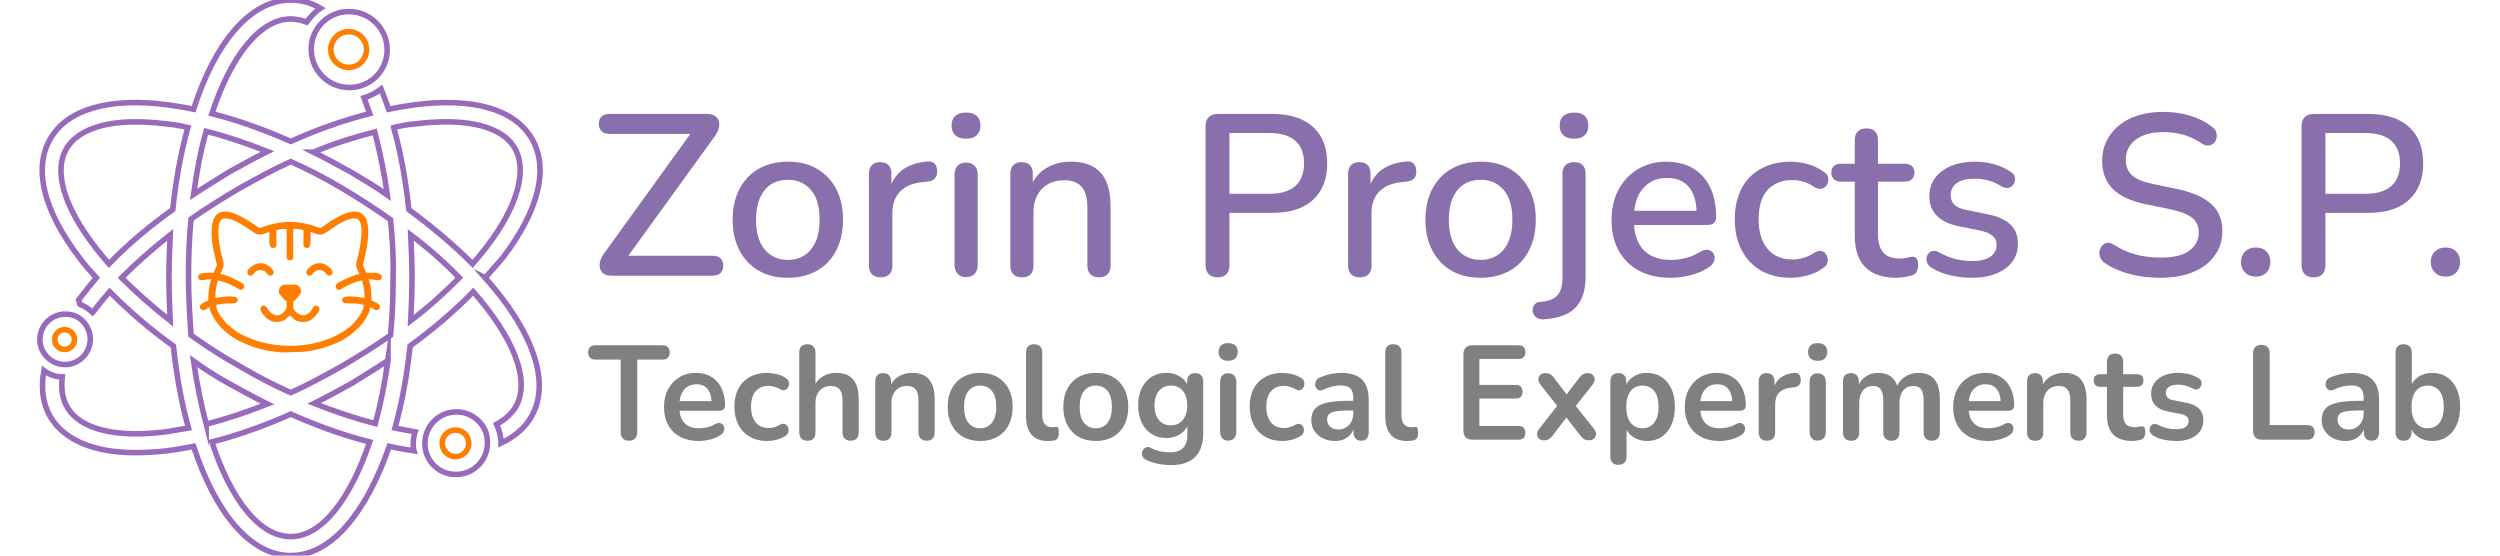 <?xml version="1.0" encoding="UTF-8"?>
<!DOCTYPE svg PUBLIC "-//W3C//DTD SVG 1.1//EN" "http://www.w3.org/Graphics/SVG/1.1/DTD/svg11.dtd">
<!-- Creator: CorelDRAW -->
<svg xmlns="http://www.w3.org/2000/svg" xml:space="preserve" width="450px" height="100px" version="1.1" style="shape-rendering:geometricPrecision; text-rendering:geometricPrecision; image-rendering:optimizeQuality; fill-rule:evenodd; clip-rule:evenodd"
viewBox="0 0 450 100"
 xmlns:xlink="http://www.w3.org/1999/xlink"
 xmlns:xodm="http://www.corel.com/coreldraw/odm/2003"
 data-bbox="34.67031463748292 10.150113921518994 442.6593707250342 491.69977215696196"
 sodipodi:docname="TXT.svg"
 inkscape:export-filename="../localzet/logo.svg"
 inkscape:export-xdpi="96"
 inkscape:export-ydpi="96"
 xmlns:inkscape="http://www.inkscape.org/namespaces/inkscape"
 xmlns:sodipodi="http://sodipodi.sourceforge.net/DTD/sodipodi-0.dtd"
 xmlns:svg="http://www.w3.org/2000/svg">
 <defs>
  <style type="text/css">
   <![CDATA[
    .str0 {stroke:#976ABC;stroke-miterlimit:22.926}
    .str1 {stroke:#FF7E00;stroke-miterlimit:22.926}
    .fil3 {fill:none;fill-rule:nonzero}
    .fil2 {fill:#FF7E00}
    .fil0 {fill:#8A6FAD;fill-rule:nonzero}
    .fil1 {fill:gray;fill-rule:nonzero}
   ]]>
  </style>
 </defs>
 <g id="Слой_x0020_1">
  <path class="fil0" d="M110.064 49.63c-0.551,0 -0.998,-0.11 -1.342,-0.33 -0.344,-0.221 -0.579,-0.53 -0.702,-0.93 -0.124,-0.399 -0.124,-0.839 0,-1.321 0.123,-0.483 0.378,-0.985 0.764,-1.508l16.522 -22.883 0 1.445 -15.572 0c-0.634,0 -1.116,-0.158 -1.446,-0.475 -0.33,-0.317 -0.495,-0.764 -0.495,-1.342 0,-0.579 0.165,-1.019 0.495,-1.322 0.33,-0.303 0.812,-0.454 1.446,-0.454l17.555 0c0.551,0 1.005,0.11 1.363,0.33 0.358,0.22 0.599,0.523 0.722,0.909 0.124,0.385 0.124,0.826 0,1.322 -0.123,0.495 -0.378,1.005 -0.763,1.528l-16.564 22.883 0 -1.445 16.192 0c0.633,0 1.115,0.151 1.445,0.454 0.331,0.303 0.496,0.743 0.496,1.322 0,0.578 -0.165,1.025 -0.496,1.342 -0.33,0.317 -0.812,0.475 -1.445,0.475l-18.175 0z"/>
  <path id="_1" class="fil0" d="M141.828 50.002c-2.038,0 -3.793,-0.427 -5.266,-1.28 -1.474,-0.854 -2.623,-2.066 -3.449,-3.636 -0.826,-1.569 -1.24,-3.414 -1.24,-5.534 0,-1.625 0.234,-3.071 0.703,-4.338 0.468,-1.266 1.135,-2.361 2.003,-3.283 0.868,-0.923 1.914,-1.625 3.139,-2.107 1.226,-0.482 2.596,-0.723 4.11,-0.723 2.01,0 3.752,0.427 5.225,1.281 1.473,0.853 2.623,2.058 3.449,3.614 0.827,1.556 1.24,3.408 1.24,5.556 0,1.597 -0.235,3.043 -0.703,4.337 -0.468,1.294 -1.136,2.396 -2.003,3.304 -0.867,0.909 -1.914,1.604 -3.139,2.086 -1.226,0.482 -2.582,0.723 -4.069,0.723zm0 -3.222c1.129,0 2.121,-0.275 2.974,-0.826 0.854,-0.551 1.522,-1.363 2.004,-2.437 0.482,-1.074 0.722,-2.396 0.722,-3.965 0,-2.369 -0.523,-4.159 -1.569,-5.37 -1.047,-1.212 -2.423,-1.818 -4.131,-1.818 -1.157,0 -2.161,0.269 -3.015,0.806 -0.854,0.537 -1.522,1.342 -2.003,2.416 -0.482,1.074 -0.723,2.396 -0.723,3.966 0,2.34 0.523,4.13 1.569,5.369 1.047,1.24 2.437,1.859 4.172,1.859z"/>
  <path id="_2" class="fil0" d="M158.516 49.919c-0.688,0 -1.212,-0.186 -1.57,-0.557 -0.358,-0.372 -0.537,-0.888 -0.537,-1.549l0 -16.523c0,-0.688 0.179,-1.211 0.537,-1.569 0.358,-0.358 0.854,-0.537 1.487,-0.537 0.661,0 1.164,0.179 1.508,0.537 0.344,0.358 0.516,0.881 0.516,1.569l0 3.016 -0.413 0c0.441,-1.652 1.253,-2.905 2.437,-3.759 1.184,-0.854 2.699,-1.349 4.544,-1.487 0.496,-0.028 0.888,0.096 1.177,0.372 0.289,0.275 0.447,0.702 0.475,1.28 0.055,0.578 -0.069,1.04 -0.372,1.384 -0.303,0.344 -0.771,0.544 -1.404,0.599l-0.785 0.082c-1.79,0.166 -3.153,0.73 -4.089,1.694 -0.937,0.964 -1.405,2.286 -1.405,3.965l0 9.377c0,0.661 -0.172,1.177 -0.516,1.549 -0.344,0.371 -0.874,0.557 -1.59,0.557z"/>
  <path id="_3" class="fil0" d="M173.881 49.878c-0.661,0 -1.17,-0.199 -1.528,-0.599 -0.358,-0.399 -0.537,-0.957 -0.537,-1.673l0 -16.109c0,-0.716 0.179,-1.267 0.537,-1.652 0.358,-0.386 0.867,-0.579 1.528,-0.579 0.661,0 1.178,0.193 1.549,0.579 0.372,0.385 0.558,0.936 0.558,1.652l0 16.109c0,0.716 -0.179,1.274 -0.537,1.673 -0.358,0.4 -0.881,0.599 -1.57,0.599zm0 -24.907c-0.826,0 -1.466,-0.207 -1.92,-0.62 -0.455,-0.413 -0.682,-0.991 -0.682,-1.735 0,-0.771 0.227,-1.356 0.682,-1.755 0.454,-0.4 1.094,-0.599 1.92,-0.599 0.827,0 1.467,0.199 1.921,0.599 0.455,0.399 0.682,0.984 0.682,1.755 0,0.744 -0.227,1.322 -0.682,1.735 -0.454,0.413 -1.094,0.62 -1.921,0.62z"/>
  <path id="_4" class="fil0" d="M183.919 49.919c-0.661,0 -1.171,-0.186 -1.529,-0.557 -0.358,-0.372 -0.537,-0.888 -0.537,-1.549l0 -16.523c0,-0.688 0.179,-1.211 0.537,-1.569 0.358,-0.358 0.854,-0.537 1.488,-0.537 0.66,0 1.163,0.179 1.507,0.537 0.344,0.358 0.517,0.881 0.517,1.569l0 3.222 -0.455 -0.743c0.606,-1.542 1.556,-2.706 2.85,-3.49 1.294,-0.785 2.781,-1.178 4.461,-1.178 1.597,0 2.926,0.296 3.986,0.888 1.06,0.592 1.852,1.487 2.375,2.685 0.523,1.198 0.785,2.706 0.785,4.523l0 10.616c0,0.661 -0.179,1.177 -0.537,1.549 -0.358,0.371 -0.867,0.557 -1.528,0.557 -0.689,0 -1.212,-0.186 -1.57,-0.557 -0.358,-0.372 -0.537,-0.888 -0.537,-1.549l0 -10.368c0,-1.735 -0.337,-3.002 -1.012,-3.8 -0.674,-0.799 -1.728,-1.198 -3.16,-1.198 -1.679,0 -3.022,0.523 -4.027,1.57 -1.005,1.046 -1.508,2.451 -1.508,4.213l0 9.583c0,1.404 -0.702,2.106 -2.106,2.106z"/>
  <path id="_5" class="fil0" d="M219.153 49.919c-0.689,0 -1.219,-0.192 -1.591,-0.578 -0.372,-0.385 -0.557,-0.923 -0.557,-1.611l0 -25.031c0,-0.716 0.193,-1.26 0.578,-1.632 0.386,-0.371 0.922,-0.557 1.611,-0.557l9.872 0c3.139,0 5.562,0.777 7.27,2.333 1.707,1.556 2.561,3.738 2.561,6.547 0,2.837 -0.854,5.033 -2.561,6.588 -1.708,1.557 -4.131,2.334 -7.27,2.334l-7.765 0 0 9.418c0,0.688 -0.18,1.226 -0.537,1.611 -0.358,0.386 -0.895,0.578 -1.611,0.578zm2.148 -15.035l7.145 0c2.066,0 3.629,-0.461 4.689,-1.384 1.06,-0.922 1.59,-2.292 1.59,-4.11 0,-1.79 -0.53,-3.146 -1.59,-4.068 -1.06,-0.923 -2.623,-1.384 -4.689,-1.384l-7.145 0 0 10.946z"/>
  <path id="_6" class="fil0" d="M244.762 49.919c-0.688,0 -1.212,-0.186 -1.57,-0.557 -0.358,-0.372 -0.537,-0.888 -0.537,-1.549l0 -16.523c0,-0.688 0.179,-1.211 0.537,-1.569 0.358,-0.358 0.854,-0.537 1.488,-0.537 0.66,0 1.163,0.179 1.507,0.537 0.344,0.358 0.517,0.881 0.517,1.569l0 3.016 -0.414 0c0.441,-1.652 1.253,-2.905 2.438,-3.759 1.184,-0.854 2.698,-1.349 4.543,-1.487 0.496,-0.028 0.888,0.096 1.178,0.372 0.289,0.275 0.447,0.702 0.475,1.28 0.055,0.578 -0.069,1.04 -0.372,1.384 -0.303,0.344 -0.771,0.544 -1.404,0.599l-0.785 0.082c-1.791,0.166 -3.154,0.73 -4.09,1.694 -0.936,0.964 -1.404,2.286 -1.404,3.965l0 9.377c0,0.661 -0.173,1.177 -0.517,1.549 -0.344,0.371 -0.874,0.557 -1.59,0.557z"/>
  <path id="_7" class="fil0" d="M266.531 50.002c-2.038,0 -3.794,-0.427 -5.267,-1.28 -1.473,-0.854 -2.623,-2.066 -3.449,-3.636 -0.826,-1.569 -1.239,-3.414 -1.239,-5.534 0,-1.625 0.234,-3.071 0.702,-4.338 0.468,-1.266 1.136,-2.361 2.003,-3.283 0.868,-0.923 1.914,-1.625 3.139,-2.107 1.226,-0.482 2.596,-0.723 4.111,-0.723 2.01,0 3.751,0.427 5.224,1.281 1.474,0.853 2.623,2.058 3.45,3.614 0.826,1.556 1.239,3.408 1.239,5.556 0,1.597 -0.234,3.043 -0.702,4.337 -0.469,1.294 -1.136,2.396 -2.004,3.304 -0.867,0.909 -1.913,1.604 -3.139,2.086 -1.225,0.482 -2.582,0.723 -4.068,0.723zm0 -3.222c1.129,0 2.12,-0.275 2.973,-0.826 0.854,-0.551 1.522,-1.363 2.004,-2.437 0.482,-1.074 0.723,-2.396 0.723,-3.965 0,-2.369 -0.524,-4.159 -1.57,-5.37 -1.046,-1.212 -2.423,-1.818 -4.13,-1.818 -1.157,0 -2.162,0.269 -3.016,0.806 -0.853,0.537 -1.521,1.342 -2.003,2.416 -0.482,1.074 -0.723,2.396 -0.723,3.966 0,2.34 0.523,4.13 1.569,5.369 1.047,1.24 2.437,1.859 4.173,1.859z"/>
  <path id="_8" class="fil0" d="M277.89 57.478c-0.496,0.028 -0.902,-0.055 -1.219,-0.248 -0.317,-0.192 -0.537,-0.44 -0.661,-0.743 -0.124,-0.303 -0.165,-0.613 -0.124,-0.929 0.042,-0.317 0.179,-0.593 0.413,-0.827 0.235,-0.234 0.544,-0.364 0.93,-0.392 1.376,-0.083 2.389,-0.454 3.036,-1.115 0.647,-0.661 0.97,-1.707 0.97,-3.14l0 -18.794c0,-0.688 0.186,-1.211 0.558,-1.569 0.372,-0.358 0.888,-0.537 1.549,-0.537 0.688,0 1.205,0.179 1.549,0.537 0.344,0.358 0.516,0.881 0.516,1.569l0 18.464c0,1.707 -0.282,3.119 -0.847,4.234 -0.564,1.115 -1.397,1.948 -2.499,2.499 -1.101,0.551 -2.492,0.881 -4.171,0.991zm5.452 -32.507c-0.826,0 -1.466,-0.207 -1.921,-0.62 -0.454,-0.413 -0.681,-0.991 -0.681,-1.735 0,-0.771 0.227,-1.356 0.681,-1.755 0.455,-0.4 1.095,-0.599 1.921,-0.599 0.826,0 1.46,0.199 1.9,0.599 0.441,0.399 0.661,0.984 0.661,1.755 0,0.744 -0.22,1.322 -0.661,1.735 -0.44,0.413 -1.074,0.62 -1.9,0.62z"/>
  <path id="_9" class="fil0" d="M300.732 50.002c-2.203,0 -4.096,-0.42 -5.68,-1.26 -1.583,-0.84 -2.808,-2.038 -3.676,-3.594 -0.867,-1.555 -1.301,-3.407 -1.301,-5.555 0,-2.093 0.427,-3.924 1.28,-5.494 0.854,-1.569 2.024,-2.795 3.512,-3.676 1.486,-0.881 3.18,-1.322 5.08,-1.322 1.404,0 2.657,0.227 3.759,0.682 1.101,0.454 2.044,1.115 2.829,1.982 0.785,0.868 1.377,1.921 1.776,3.16 0.4,1.239 0.599,2.63 0.599,4.172 0,0.468 -0.137,0.819 -0.413,1.053 -0.275,0.235 -0.688,0.351 -1.239,0.351l-13.879 0 0 -2.561 12.723 0 -0.703 0.579c0,-1.377 -0.199,-2.547 -0.599,-3.511 -0.399,-0.964 -0.991,-1.701 -1.776,-2.21 -0.785,-0.509 -1.755,-0.764 -2.912,-0.764 -1.294,0 -2.389,0.303 -3.284,0.909 -0.895,0.606 -1.576,1.445 -2.044,2.519 -0.469,1.074 -0.702,2.327 -0.702,3.759l0 0.248c0,2.423 0.571,4.248 1.714,5.473 1.142,1.225 2.802,1.838 4.977,1.838 0.826,0 1.701,-0.11 2.623,-0.33 0.922,-0.221 1.797,-0.593 2.623,-1.116 0.468,-0.275 0.888,-0.399 1.26,-0.372 0.371,0.028 0.675,0.152 0.908,0.372 0.234,0.221 0.379,0.496 0.434,0.827 0.055,0.33 0,0.667 -0.165,1.011 -0.165,0.345 -0.454,0.655 -0.868,0.93 -0.936,0.633 -2.024,1.108 -3.263,1.425 -1.239,0.317 -2.437,0.475 -3.593,0.475z"/>
  <path id="_10" class="fil0" d="M322.335 50.002c-2.066,0 -3.849,-0.434 -5.349,-1.301 -1.501,-0.868 -2.665,-2.093 -3.491,-3.677 -0.826,-1.583 -1.239,-3.448 -1.239,-5.596 0,-1.598 0.234,-3.036 0.702,-4.317 0.469,-1.28 1.136,-2.361 2.004,-3.242 0.867,-0.881 1.927,-1.563 3.18,-2.045 1.253,-0.482 2.651,-0.723 4.193,-0.723 0.963,0 1.976,0.145 3.036,0.434 1.06,0.289 2.044,0.764 2.953,1.425 0.358,0.22 0.585,0.489 0.682,0.805 0.096,0.317 0.11,0.641 0.041,0.971 -0.069,0.331 -0.22,0.613 -0.455,0.847 -0.234,0.234 -0.516,0.372 -0.846,0.413 -0.331,0.041 -0.688,-0.048 -1.074,-0.269 -0.661,-0.468 -1.336,-0.805 -2.024,-1.011 -0.689,-0.207 -1.35,-0.31 -1.983,-0.31 -0.991,0 -1.866,0.158 -2.623,0.475 -0.757,0.317 -1.397,0.771 -1.92,1.363 -0.523,0.592 -0.916,1.329 -1.178,2.21 -0.261,0.881 -0.392,1.886 -0.392,3.015 0,2.258 0.53,4.027 1.59,5.308 1.061,1.28 2.568,1.921 4.523,1.921 0.633,0 1.294,-0.097 1.983,-0.29 0.688,-0.192 1.363,-0.523 2.024,-0.991 0.386,-0.22 0.743,-0.303 1.074,-0.248 0.33,0.055 0.599,0.2 0.805,0.434 0.207,0.234 0.345,0.509 0.413,0.826 0.069,0.317 0.049,0.64 -0.062,0.97 -0.11,0.331 -0.344,0.606 -0.702,0.827 -0.881,0.633 -1.838,1.087 -2.87,1.363 -1.033,0.275 -2.032,0.413 -2.995,0.413z"/>
  <path id="_11" class="fil0" d="M341.377 50.002c-1.652,0 -3.043,-0.289 -4.172,-0.867 -1.129,-0.579 -1.969,-1.432 -2.52,-2.561 -0.55,-1.13 -0.826,-2.506 -0.826,-4.131l0 -9.748 -2.478 0c-0.551,0 -0.978,-0.145 -1.281,-0.434 -0.303,-0.289 -0.454,-0.682 -0.454,-1.177 0,-0.523 0.151,-0.923 0.454,-1.198 0.303,-0.275 0.73,-0.413 1.281,-0.413l2.478 0 0 -4.254c0,-0.689 0.186,-1.212 0.558,-1.57 0.372,-0.358 0.888,-0.537 1.549,-0.537 0.661,0 1.17,0.179 1.528,0.537 0.358,0.358 0.537,0.881 0.537,1.57l0 4.254 4.833 0c0.551,0 0.977,0.138 1.28,0.413 0.303,0.275 0.455,0.675 0.455,1.198 0,0.495 -0.152,0.888 -0.455,1.177 -0.303,0.289 -0.729,0.434 -1.28,0.434l-4.833 0 0 9.418c0,1.459 0.31,2.56 0.929,3.304 0.62,0.744 1.632,1.115 3.037,1.115 0.495,0 0.929,-0.048 1.3,-0.144 0.372,-0.097 0.682,-0.159 0.93,-0.186 0.303,0 0.55,0.103 0.743,0.31 0.193,0.206 0.289,0.598 0.289,1.177 0,0.413 -0.075,0.798 -0.227,1.157 -0.151,0.357 -0.42,0.591 -0.805,0.701 -0.331,0.111 -0.778,0.214 -1.343,0.31 -0.564,0.097 -1.067,0.145 -1.507,0.145z"/>
  <path id="_12" class="fil0" d="M354.925 50.002c-1.212,0 -2.458,-0.138 -3.738,-0.413 -1.281,-0.276 -2.458,-0.743 -3.532,-1.405 -0.358,-0.247 -0.606,-0.523 -0.743,-0.826 -0.138,-0.302 -0.186,-0.612 -0.145,-0.929 0.042,-0.317 0.165,-0.592 0.372,-0.826 0.206,-0.234 0.468,-0.379 0.785,-0.434 0.316,-0.055 0.654,0.014 1.012,0.207 1.073,0.605 2.106,1.025 3.098,1.26 0.991,0.234 1.969,0.351 2.932,0.351 1.46,0 2.561,-0.262 3.305,-0.785 0.743,-0.523 1.115,-1.226 1.115,-2.107 0,-0.716 -0.248,-1.273 -0.743,-1.673 -0.496,-0.399 -1.24,-0.709 -2.231,-0.929l-3.924 -0.785c-1.707,-0.358 -3.002,-0.991 -3.883,-1.9 -0.881,-0.909 -1.322,-2.065 -1.322,-3.47 0,-1.266 0.345,-2.368 1.033,-3.304 0.689,-0.936 1.652,-1.659 2.892,-2.169 1.239,-0.509 2.671,-0.764 4.295,-0.764 1.212,0 2.355,0.152 3.429,0.455 1.074,0.302 2.065,0.757 2.974,1.363 0.358,0.193 0.592,0.447 0.702,0.764 0.11,0.316 0.131,0.626 0.062,0.929 -0.069,0.303 -0.213,0.572 -0.434,0.805 -0.22,0.235 -0.489,0.372 -0.805,0.414 -0.317,0.041 -0.668,-0.035 -1.054,-0.228 -0.826,-0.523 -1.645,-0.895 -2.457,-1.115 -0.813,-0.22 -1.618,-0.33 -2.417,-0.33 -1.459,0 -2.554,0.268 -3.284,0.805 -0.729,0.537 -1.094,1.26 -1.094,2.169 0,0.688 0.22,1.253 0.661,1.693 0.441,0.441 1.129,0.758 2.065,0.95l3.924 0.785c1.79,0.358 3.146,0.964 4.069,1.817 0.922,0.854 1.384,2.011 1.384,3.47 0,1.9 -0.758,3.401 -2.272,4.503 -1.515,1.101 -3.525,1.652 -6.031,1.652z"/>
  <path id="_13" class="fil0" d="M388.919 50.002c-1.266,0 -2.505,-0.096 -3.717,-0.289 -1.212,-0.193 -2.354,-0.489 -3.429,-0.888 -1.073,-0.4 -2.037,-0.888 -2.891,-1.467 -0.413,-0.302 -0.695,-0.647 -0.847,-1.032 -0.151,-0.386 -0.192,-0.765 -0.124,-1.136 0.069,-0.372 0.228,-0.695 0.476,-0.971 0.248,-0.275 0.55,-0.447 0.908,-0.516 0.358,-0.069 0.758,0.048 1.198,0.351 1.239,0.798 2.547,1.384 3.924,1.755 1.377,0.372 2.878,0.558 4.502,0.558 2.341,0 4.069,-0.42 5.184,-1.26 1.116,-0.84 1.673,-1.934 1.673,-3.283 0,-1.102 -0.399,-1.976 -1.198,-2.623 -0.798,-0.648 -2.134,-1.164 -4.006,-1.55l-4.42 -0.908c-2.616,-0.551 -4.564,-1.46 -5.845,-2.726 -1.28,-1.267 -1.92,-2.975 -1.92,-5.122 0,-1.295 0.268,-2.479 0.805,-3.552 0.537,-1.075 1.287,-2.004 2.251,-2.789 0.964,-0.785 2.12,-1.383 3.47,-1.796 1.349,-0.414 2.822,-0.62 4.419,-0.62 1.708,0 3.312,0.22 4.813,0.661 1.5,0.44 2.843,1.115 4.027,2.024 0.358,0.248 0.599,0.557 0.723,0.929 0.124,0.372 0.151,0.737 0.082,1.095 -0.068,0.358 -0.227,0.661 -0.475,0.909 -0.248,0.247 -0.564,0.392 -0.95,0.433 -0.385,0.041 -0.812,-0.089 -1.28,-0.392 -1.074,-0.716 -2.169,-1.233 -3.284,-1.549 -1.115,-0.317 -2.347,-0.475 -3.697,-0.475 -1.349,0 -2.526,0.206 -3.531,0.619 -1.006,0.413 -1.777,0.992 -2.313,1.735 -0.537,0.744 -0.806,1.625 -0.806,2.644 0,1.156 0.372,2.079 1.115,2.767 0.744,0.689 1.983,1.212 3.718,1.57l4.378 0.909c2.754,0.578 4.806,1.473 6.155,2.685 1.349,1.211 2.024,2.822 2.024,4.832 0,1.295 -0.262,2.458 -0.785,3.49 -0.523,1.033 -1.267,1.921 -2.23,2.665 -0.964,0.743 -2.128,1.315 -3.491,1.714 -1.363,0.399 -2.898,0.599 -4.606,0.599z"/>
  <path id="_14" class="fil0" d="M406.061 49.795c-0.798,0 -1.446,-0.248 -1.941,-0.743 -0.496,-0.496 -0.744,-1.129 -0.744,-1.9 0,-0.771 0.248,-1.398 0.744,-1.88 0.495,-0.482 1.143,-0.722 1.941,-0.722 0.799,0 1.432,0.24 1.9,0.722 0.468,0.482 0.703,1.109 0.703,1.88 0,0.771 -0.235,1.404 -0.703,1.9 -0.468,0.495 -1.101,0.743 -1.9,0.743z"/>
  <path id="_15" class="fil0" d="M416.429 49.919c-0.689,0 -1.218,-0.192 -1.59,-0.578 -0.372,-0.385 -0.558,-0.923 -0.558,-1.611l0 -25.031c0,-0.716 0.193,-1.26 0.578,-1.632 0.386,-0.371 0.923,-0.557 1.611,-0.557l9.872 0c3.14,0 5.563,0.777 7.27,2.333 1.708,1.556 2.561,3.738 2.561,6.547 0,2.837 -0.853,5.033 -2.561,6.588 -1.707,1.557 -4.13,2.334 -7.27,2.334l-7.765 0 0 9.418c0,0.688 -0.179,1.226 -0.537,1.611 -0.358,0.386 -0.895,0.578 -1.611,0.578zm2.148 -15.035l7.146 0c2.065,0 3.628,-0.461 4.688,-1.384 1.06,-0.922 1.59,-2.292 1.59,-4.11 0,-1.79 -0.53,-3.146 -1.59,-4.068 -1.06,-0.923 -2.623,-1.384 -4.688,-1.384l-7.146 0 0 10.946z"/>
  <path id="_16" class="fil0" d="M440.221 49.795c-0.798,0 -1.446,-0.248 -1.941,-0.743 -0.496,-0.496 -0.744,-1.129 -0.744,-1.9 0,-0.771 0.248,-1.398 0.744,-1.88 0.495,-0.482 1.143,-0.722 1.941,-0.722 0.798,0 1.432,0.24 1.9,0.722 0.468,0.482 0.702,1.109 0.702,1.88 0,0.771 -0.234,1.404 -0.702,1.9 -0.468,0.495 -1.102,0.743 -1.9,0.743z"/>
  <path class="fil1" d="M113.207 79.331c-0.483,0 -0.853,-0.141 -1.111,-0.422 -0.257,-0.281 -0.386,-0.67 -0.386,-1.169l0 -13.011 -4.559 0c-0.405,0 -0.721,-0.116 -0.947,-0.349 -0.226,-0.233 -0.339,-0.55 -0.339,-0.952 0,-0.418 0.113,-0.735 0.339,-0.952 0.226,-0.217 0.542,-0.325 0.947,-0.325l12.112 0c0.405,0 0.721,0.108 0.947,0.325 0.226,0.217 0.339,0.534 0.339,0.952 0,0.402 -0.113,0.719 -0.339,0.952 -0.226,0.233 -0.542,0.349 -0.947,0.349l-4.56 0 0 13.011c0,0.499 -0.124,0.888 -0.374,1.169 -0.249,0.281 -0.623,0.422 -1.122,0.422z"/>
  <path id="_1_0" class="fil1" d="M125.787 79.379c-1.295,0 -2.409,-0.249 -3.344,-0.747 -0.936,-0.498 -1.656,-1.205 -2.163,-2.12 -0.507,-0.916 -0.76,-2 -0.76,-3.253 0,-1.221 0.246,-2.289 0.737,-3.205 0.491,-0.915 1.169,-1.634 2.034,-2.156 0.865,-0.522 1.851,-0.783 2.958,-0.783 0.81,0 1.539,0.136 2.186,0.409 0.647,0.274 1.2,0.667 1.66,1.181 0.46,0.514 0.811,1.137 1.052,1.868 0.242,0.73 0.363,1.553 0.363,2.469 0,0.289 -0.098,0.51 -0.292,0.663 -0.196,0.152 -0.472,0.229 -0.831,0.229l-7.505 0 0 -1.735 6.57 0 -0.374 0.361c0,-0.739 -0.105,-1.357 -0.315,-1.855 -0.211,-0.498 -0.515,-0.88 -0.913,-1.145 -0.397,-0.265 -0.892,-0.397 -1.484,-0.397 -0.655,0 -1.212,0.156 -1.672,0.47 -0.46,0.313 -0.811,0.755 -1.052,1.325 -0.242,0.57 -0.363,1.249 -0.363,2.036l0 0.169c0,1.317 0.3,2.301 0.9,2.951 0.601,0.651 1.485,0.976 2.654,0.976 0.406,0 0.861,-0.052 1.368,-0.157 0.507,-0.104 0.986,-0.285 1.438,-0.542 0.328,-0.193 0.616,-0.277 0.865,-0.253 0.25,0.024 0.448,0.117 0.597,0.277 0.148,0.161 0.237,0.358 0.268,0.591 0.032,0.232 -0.011,0.469 -0.128,0.711 -0.117,0.24 -0.316,0.449 -0.596,0.626 -0.546,0.353 -1.173,0.614 -1.882,0.783 -0.71,0.169 -1.369,0.253 -1.976,0.253z"/>
  <path id="_2_1" class="fil1" d="M138.109 79.379c-1.2,0 -2.245,-0.253 -3.133,-0.759 -0.889,-0.506 -1.575,-1.225 -2.058,-2.156 -0.483,-0.932 -0.725,-2.024 -0.725,-3.277 0,-0.948 0.136,-1.795 0.409,-2.542 0.273,-0.747 0.667,-1.382 1.181,-1.904 0.515,-0.522 1.138,-0.923 1.871,-1.205 0.732,-0.281 1.551,-0.421 2.455,-0.421 0.514,0 1.071,0.072 1.672,0.217 0.6,0.144 1.165,0.385 1.695,0.723 0.249,0.16 0.413,0.353 0.491,0.578 0.078,0.225 0.093,0.453 0.047,0.686 -0.047,0.233 -0.144,0.434 -0.293,0.603 -0.148,0.169 -0.331,0.273 -0.549,0.313 -0.218,0.04 -0.46,-0.012 -0.725,-0.156 -0.343,-0.209 -0.694,-0.366 -1.052,-0.471 -0.359,-0.104 -0.702,-0.156 -1.029,-0.156 -0.514,0 -0.966,0.084 -1.356,0.253 -0.39,0.169 -0.721,0.409 -0.994,0.723 -0.273,0.313 -0.479,0.702 -0.62,1.168 -0.14,0.466 -0.21,1.004 -0.21,1.615 0,1.188 0.277,2.124 0.83,2.807 0.554,0.683 1.337,1.024 2.35,1.024 0.327,0 0.667,-0.048 1.017,-0.145 0.351,-0.096 0.705,-0.249 1.064,-0.458 0.265,-0.144 0.503,-0.192 0.713,-0.144 0.211,0.048 0.386,0.157 0.526,0.325 0.141,0.169 0.226,0.37 0.258,0.603 0.031,0.232 0.003,0.461 -0.082,0.686 -0.086,0.225 -0.246,0.41 -0.48,0.554 -0.514,0.322 -1.06,0.555 -1.636,0.699 -0.577,0.145 -1.123,0.217 -1.637,0.217z"/>
  <path id="_3_2" class="fil1" d="M145.31 79.331c-0.467,0 -0.826,-0.133 -1.075,-0.398 -0.25,-0.265 -0.374,-0.646 -0.374,-1.144l0 -14.313c0,-0.498 0.124,-0.875 0.374,-1.132 0.249,-0.257 0.608,-0.385 1.075,-0.385 0.468,0 0.83,0.128 1.087,0.385 0.258,0.257 0.386,0.634 0.386,1.132l0 6.241 -0.327 0c0.343,-0.851 0.877,-1.498 1.602,-1.94 0.724,-0.441 1.547,-0.662 2.467,-0.662 0.919,0 1.675,0.177 2.268,0.53 0.592,0.353 1.036,0.887 1.332,1.602 0.296,0.715 0.445,1.618 0.445,2.711l0 5.831c0,0.498 -0.125,0.879 -0.375,1.144 -0.249,0.265 -0.608,0.398 -1.075,0.398 -0.468,0 -0.83,-0.133 -1.087,-0.398 -0.257,-0.265 -0.386,-0.646 -0.386,-1.144l0 -5.687c0,-0.915 -0.168,-1.582 -0.503,-2 -0.335,-0.417 -0.854,-0.626 -1.555,-0.626 -0.857,0 -1.539,0.277 -2.046,0.831 -0.506,0.555 -0.76,1.289 -0.76,2.205l0 5.277c0,1.028 -0.491,1.542 -1.473,1.542z"/>
  <path id="_4_3" class="fil1" d="M158.989 79.331c-0.468,0 -0.827,-0.133 -1.076,-0.398 -0.249,-0.265 -0.374,-0.646 -0.374,-1.144l0 -9.108c0,-0.498 0.125,-0.875 0.374,-1.132 0.249,-0.257 0.6,-0.386 1.053,-0.386 0.451,0 0.802,0.129 1.051,0.386 0.25,0.257 0.375,0.634 0.375,1.132l0 1.638 -0.258 -0.602c0.343,-0.851 0.877,-1.498 1.602,-1.94 0.725,-0.441 1.547,-0.662 2.467,-0.662 0.919,0 1.676,0.177 2.268,0.53 0.592,0.353 1.037,0.887 1.333,1.602 0.296,0.715 0.444,1.618 0.444,2.711l0 5.831c0,0.498 -0.125,0.879 -0.374,1.144 -0.25,0.265 -0.608,0.398 -1.076,0.398 -0.468,0 -0.83,-0.133 -1.087,-0.398 -0.257,-0.265 -0.386,-0.646 -0.386,-1.144l0 -5.687c0,-0.915 -0.167,-1.582 -0.503,-2 -0.335,-0.417 -0.853,-0.626 -1.554,-0.626 -0.858,0 -1.54,0.277 -2.046,0.831 -0.507,0.555 -0.76,1.289 -0.76,2.205l0 5.277c0,1.028 -0.491,1.542 -1.473,1.542z"/>
  <path id="_5_4" class="fil1" d="M176.432 79.379c-1.185,0 -2.214,-0.249 -3.087,-0.747 -0.873,-0.498 -1.551,-1.209 -2.034,-2.132 -0.483,-0.924 -0.725,-2.012 -0.725,-3.265 0,-0.948 0.136,-1.795 0.409,-2.542 0.273,-0.747 0.666,-1.39 1.181,-1.928 0.514,-0.538 1.13,-0.947 1.847,-1.229 0.717,-0.281 1.52,-0.421 2.409,-0.421 1.184,0 2.213,0.249 3.086,0.747 0.873,0.498 1.551,1.204 2.034,2.12 0.483,0.916 0.725,2 0.725,3.253 0,0.948 -0.137,1.799 -0.409,2.554 -0.273,0.755 -0.667,1.401 -1.181,1.94 -0.515,0.538 -1.13,0.947 -1.847,1.228 -0.717,0.282 -1.52,0.422 -2.408,0.422zm0 -2.289c0.576,0 1.083,-0.144 1.519,-0.434 0.437,-0.289 0.776,-0.718 1.017,-1.289 0.242,-0.57 0.363,-1.281 0.363,-2.132 0,-1.285 -0.265,-2.245 -0.795,-2.879 -0.53,-0.635 -1.232,-0.952 -2.104,-0.952 -0.577,0 -1.084,0.14 -1.521,0.421 -0.436,0.282 -0.775,0.707 -1.017,1.277 -0.241,0.571 -0.362,1.281 -0.362,2.133 0,1.269 0.265,2.229 0.795,2.879 0.53,0.651 1.231,0.976 2.105,0.976z"/>
  <path id="_6_5" class="fil1" d="M188.59 79.379c-1.293,0 -2.268,-0.382 -2.922,-1.145 -0.655,-0.762 -0.982,-1.883 -0.982,-3.361l0 -11.397c0,-0.498 0.124,-0.875 0.374,-1.132 0.249,-0.257 0.608,-0.385 1.075,-0.385 0.468,0 0.83,0.128 1.087,0.385 0.257,0.257 0.386,0.634 0.386,1.132l0 11.253c0,0.739 0.152,1.285 0.456,1.638 0.304,0.354 0.737,0.53 1.298,0.53 0.124,0 0.242,-0.004 0.35,-0.012 0.11,-0.008 0.219,-0.02 0.328,-0.036 0.218,-0.032 0.366,0.028 0.444,0.181 0.078,0.153 0.117,0.462 0.117,0.927 0,0.402 -0.078,0.715 -0.234,0.94 -0.156,0.225 -0.413,0.362 -0.771,0.41 -0.156,0.016 -0.32,0.032 -0.491,0.048 -0.172,0.016 -0.343,0.024 -0.515,0.024z"/>
  <path id="_7_6" class="fil1" d="M197.242 79.379c-1.185,0 -2.214,-0.249 -3.087,-0.747 -0.873,-0.498 -1.551,-1.209 -2.034,-2.132 -0.483,-0.924 -0.725,-2.012 -0.725,-3.265 0,-0.948 0.136,-1.795 0.409,-2.542 0.273,-0.747 0.667,-1.39 1.181,-1.928 0.515,-0.538 1.13,-0.947 1.847,-1.229 0.717,-0.281 1.52,-0.421 2.409,-0.421 1.184,0 2.213,0.249 3.086,0.747 0.873,0.498 1.551,1.204 2.035,2.12 0.483,0.916 0.724,2 0.724,3.253 0,0.948 -0.136,1.799 -0.409,2.554 -0.273,0.755 -0.667,1.401 -1.181,1.94 -0.514,0.538 -1.13,0.947 -1.847,1.228 -0.717,0.282 -1.52,0.422 -2.408,0.422zm0 -2.289c0.576,0 1.083,-0.144 1.519,-0.434 0.437,-0.289 0.776,-0.718 1.017,-1.289 0.242,-0.57 0.363,-1.281 0.363,-2.132 0,-1.285 -0.265,-2.245 -0.795,-2.879 -0.53,-0.635 -1.232,-0.952 -2.104,-0.952 -0.577,0 -1.084,0.14 -1.52,0.421 -0.437,0.282 -0.776,0.707 -1.017,1.277 -0.242,0.571 -0.363,1.281 -0.363,2.133 0,1.269 0.265,2.229 0.796,2.879 0.529,0.651 1.231,0.976 2.104,0.976z"/>
  <path id="_8_7" class="fil1" d="M210.827 83.716c-0.842,0 -1.656,-0.08 -2.444,-0.241 -0.787,-0.161 -1.5,-0.41 -2.139,-0.747 -0.296,-0.16 -0.495,-0.353 -0.596,-0.578 -0.102,-0.225 -0.133,-0.454 -0.094,-0.687 0.039,-0.233 0.133,-0.437 0.281,-0.614 0.148,-0.177 0.331,-0.297 0.549,-0.362 0.218,-0.064 0.445,-0.032 0.678,0.097 0.686,0.353 1.337,0.582 1.952,0.686 0.617,0.105 1.143,0.157 1.579,0.157 1.044,0 1.828,-0.261 2.35,-0.783 0.522,-0.522 0.783,-1.297 0.783,-2.325l0 -2.169 0.211 0c-0.234,0.819 -0.722,1.474 -1.462,1.964 -0.74,0.49 -1.578,0.735 -2.513,0.735 -1.029,0 -1.926,-0.245 -2.689,-0.735 -0.764,-0.49 -1.357,-1.177 -1.777,-2.06 -0.421,-0.884 -0.631,-1.912 -0.631,-3.084 0,-0.884 0.12,-1.683 0.362,-2.397 0.241,-0.716 0.584,-1.33 1.029,-1.844 0.444,-0.514 0.982,-0.911 1.613,-1.193 0.631,-0.281 1.329,-0.421 2.093,-0.421 0.966,0 1.812,0.245 2.536,0.735 0.726,0.49 1.197,1.136 1.415,1.939l-0.233 0.602 0 -1.71c0,-0.498 0.128,-0.875 0.385,-1.132 0.257,-0.257 0.612,-0.386 1.064,-0.386 0.468,0 0.826,0.129 1.076,0.386 0.249,0.257 0.374,0.634 0.374,1.132l0 9.276c0,1.912 -0.491,3.35 -1.473,4.314 -0.982,0.963 -2.409,1.445 -4.279,1.445zm-0.07 -7.156c0.608,0 1.13,-0.145 1.566,-0.434 0.437,-0.289 0.776,-0.702 1.017,-1.241 0.242,-0.538 0.363,-1.176 0.363,-1.915 0,-1.109 -0.265,-1.98 -0.795,-2.614 -0.53,-0.635 -1.247,-0.952 -2.151,-0.952 -0.608,0 -1.131,0.144 -1.567,0.433 -0.437,0.29 -0.775,0.699 -1.017,1.229 -0.241,0.53 -0.363,1.165 -0.363,1.904 0,1.108 0.266,1.984 0.796,2.626 0.529,0.643 1.247,0.964 2.151,0.964z"/>
  <path id="_9_8" class="fil1" d="M265.004 79.138c-0.515,0 -0.909,-0.141 -1.181,-0.422 -0.273,-0.281 -0.409,-0.686 -0.409,-1.216l0 -13.71c0,-0.53 0.136,-0.936 0.409,-1.217 0.272,-0.281 0.666,-0.422 1.181,-0.422l8.347 0c0.39,0 0.69,0.105 0.9,0.313 0.211,0.209 0.316,0.506 0.316,0.892 0,0.402 -0.105,0.711 -0.316,0.928 -0.21,0.216 -0.51,0.325 -0.9,0.325l-7.062 0 0 4.674 6.547 0c0.406,0 0.71,0.105 0.912,0.314 0.203,0.208 0.305,0.514 0.305,0.915 0,0.402 -0.102,0.707 -0.305,0.916 -0.202,0.208 -0.506,0.313 -0.912,0.313l-6.547 0 0 4.939 7.062 0c0.39,0 0.69,0.105 0.9,0.314 0.211,0.209 0.316,0.514 0.316,0.915 0,0.402 -0.105,0.707 -0.316,0.916 -0.21,0.209 -0.51,0.313 -0.9,0.313l-8.347 0z"/>
  <path id="_10_9" class="fil1" d="M277.887 79.259c-0.343,0 -0.627,-0.101 -0.854,-0.302 -0.226,-0.2 -0.343,-0.461 -0.35,-0.783 -0.008,-0.321 0.121,-0.658 0.385,-1.012l3.789 -4.819 0 1.422 -3.554 -4.506c-0.281,-0.353 -0.414,-0.69 -0.398,-1.012 0.015,-0.321 0.136,-0.582 0.362,-0.783 0.226,-0.201 0.511,-0.301 0.854,-0.301 0.358,0 0.658,0.064 0.9,0.193 0.241,0.128 0.464,0.329 0.666,0.602l2.806 3.711 -1.029 0 2.83 -3.711c0.218,-0.273 0.444,-0.474 0.678,-0.602 0.233,-0.129 0.522,-0.193 0.865,-0.193 0.358,0 0.647,0.104 0.865,0.313 0.218,0.209 0.331,0.474 0.339,0.795 0.008,0.321 -0.129,0.659 -0.409,1.012l-3.531 4.458 0 -1.349 3.788 4.77c0.281,0.338 0.413,0.667 0.397,0.988 -0.015,0.321 -0.136,0.586 -0.362,0.795 -0.226,0.209 -0.518,0.314 -0.877,0.314 -0.343,0 -0.631,-0.065 -0.865,-0.193 -0.234,-0.129 -0.46,-0.33 -0.678,-0.603l-3.04 -3.951 0.983 0 -3.017 3.951c-0.203,0.257 -0.421,0.454 -0.654,0.591 -0.234,0.136 -0.531,0.205 -0.889,0.205z"/>
  <path id="_11_10" class="fil1" d="M291.308 83.668c-0.468,0 -0.826,-0.129 -1.076,-0.386 -0.249,-0.257 -0.373,-0.634 -0.373,-1.132l0 -13.469c0,-0.498 0.124,-0.875 0.373,-1.132 0.25,-0.257 0.601,-0.386 1.053,-0.386 0.468,0 0.826,0.129 1.075,0.386 0.25,0.257 0.374,0.634 0.374,1.132l0 1.879 -0.257 -0.723c0.234,-0.819 0.713,-1.477 1.438,-1.975 0.725,-0.498 1.571,-0.747 2.537,-0.747 0.998,0 1.875,0.249 2.631,0.747 0.756,0.498 1.344,1.2 1.765,2.108 0.421,0.908 0.631,1.996 0.631,3.265 0,1.253 -0.21,2.341 -0.631,3.265 -0.421,0.923 -1.006,1.634 -1.754,2.132 -0.748,0.498 -1.629,0.747 -2.642,0.747 -0.951,0 -1.785,-0.245 -2.502,-0.735 -0.717,-0.49 -1.2,-1.128 -1.449,-1.915l0.28 0 0 5.421c0,0.498 -0.129,0.875 -0.386,1.132 -0.257,0.257 -0.619,0.386 -1.087,0.386zm4.326 -6.578c0.577,0 1.083,-0.144 1.52,-0.434 0.436,-0.289 0.775,-0.718 1.017,-1.289 0.241,-0.57 0.362,-1.281 0.362,-2.132 0,-1.285 -0.265,-2.245 -0.795,-2.879 -0.53,-0.635 -1.232,-0.952 -2.104,-0.952 -0.577,0 -1.083,0.14 -1.52,0.421 -0.437,0.282 -0.776,0.707 -1.017,1.277 -0.242,0.571 -0.363,1.281 -0.363,2.133 0,1.269 0.265,2.229 0.796,2.879 0.53,0.651 1.231,0.976 2.104,0.976z"/>
  <path id="_12_11" class="fil1" d="M309.523 79.379c-1.294,0 -2.409,-0.249 -3.344,-0.747 -0.935,-0.498 -1.656,-1.205 -2.163,-2.12 -0.506,-0.916 -0.759,-2 -0.759,-3.253 0,-1.221 0.245,-2.289 0.736,-3.205 0.491,-0.915 1.169,-1.634 2.034,-2.156 0.866,-0.522 1.851,-0.783 2.958,-0.783 0.811,0 1.539,0.136 2.186,0.409 0.647,0.274 1.201,0.667 1.66,1.181 0.46,0.514 0.811,1.137 1.053,1.868 0.241,0.73 0.362,1.553 0.362,2.469 0,0.289 -0.097,0.51 -0.292,0.663 -0.195,0.152 -0.472,0.229 -0.83,0.229l-7.506 0 0 -1.735 6.57 0 -0.374 0.361c0,-0.739 -0.105,-1.357 -0.315,-1.855 -0.211,-0.498 -0.515,-0.88 -0.912,-1.145 -0.398,-0.265 -0.893,-0.397 -1.485,-0.397 -0.655,0 -1.212,0.156 -1.672,0.47 -0.46,0.313 -0.81,0.755 -1.052,1.325 -0.241,0.57 -0.363,1.249 -0.363,2.036l0 0.169c0,1.317 0.3,2.301 0.901,2.951 0.6,0.651 1.485,0.976 2.654,0.976 0.405,0 0.861,-0.052 1.367,-0.157 0.507,-0.104 0.987,-0.285 1.438,-0.542 0.328,-0.193 0.616,-0.277 0.865,-0.253 0.25,0.024 0.449,0.117 0.597,0.277 0.148,0.161 0.237,0.358 0.269,0.591 0.031,0.232 -0.012,0.469 -0.129,0.711 -0.117,0.24 -0.316,0.449 -0.596,0.626 -0.546,0.353 -1.173,0.614 -1.882,0.783 -0.71,0.169 -1.368,0.253 -1.976,0.253z"/>
  <path id="_13_12" class="fil1" d="M318.057 79.331c-0.483,0 -0.853,-0.133 -1.11,-0.398 -0.258,-0.265 -0.386,-0.646 -0.386,-1.144l0 -9.108c0,-0.498 0.125,-0.875 0.374,-1.132 0.249,-0.257 0.6,-0.386 1.052,-0.386 0.452,0 0.803,0.129 1.052,0.386 0.25,0.257 0.374,0.634 0.374,1.132l0 1.518 -0.234 0c0.219,-0.964 0.648,-1.695 1.287,-2.193 0.639,-0.498 1.488,-0.795 2.548,-0.891 0.328,-0.032 0.589,0.052 0.784,0.253 0.194,0.201 0.307,0.51 0.338,0.927 0.032,0.402 -0.058,0.727 -0.268,0.976 -0.211,0.249 -0.526,0.398 -0.947,0.446l-0.515 0.048c-0.95,0.097 -1.667,0.398 -2.151,0.904 -0.483,0.506 -0.725,1.217 -0.725,2.132l0 4.988c0,0.498 -0.125,0.879 -0.374,1.144 -0.249,0.265 -0.616,0.398 -1.099,0.398z"/>
  <path id="_14_13" class="fil1" d="M327.176 79.307c-0.468,0 -0.826,-0.145 -1.075,-0.434 -0.25,-0.289 -0.375,-0.691 -0.375,-1.205l0 -8.842c0,-0.531 0.125,-0.936 0.375,-1.217 0.249,-0.282 0.607,-0.422 1.075,-0.422 0.468,0 0.83,0.14 1.088,0.422 0.257,0.281 0.385,0.686 0.385,1.217l0 8.842c0,0.514 -0.124,0.916 -0.374,1.205 -0.249,0.289 -0.616,0.434 -1.099,0.434zm0 -14.361c-0.546,0 -0.97,-0.14 -1.274,-0.421 -0.304,-0.282 -0.456,-0.671 -0.456,-1.169 0,-0.514 0.152,-0.908 0.456,-1.181 0.304,-0.273 0.728,-0.409 1.274,-0.409 0.561,0 0.99,0.136 1.286,0.409 0.296,0.273 0.444,0.667 0.444,1.181 0,0.498 -0.148,0.887 -0.444,1.169 -0.296,0.281 -0.725,0.421 -1.286,0.421z"/>
  <path id="_15_14" class="fil1" d="M333.186 79.331c-0.468,0 -0.827,-0.133 -1.076,-0.398 -0.25,-0.265 -0.375,-0.646 -0.375,-1.144l0 -9.108c0,-0.498 0.125,-0.875 0.375,-1.132 0.249,-0.257 0.6,-0.386 1.052,-0.386 0.452,0 0.803,0.129 1.052,0.386 0.25,0.257 0.374,0.634 0.374,1.132l0 1.759 -0.257 -0.723c0.312,-0.803 0.795,-1.438 1.45,-1.904 0.654,-0.465 1.434,-0.698 2.338,-0.698 0.92,0 1.676,0.225 2.268,0.674 0.592,0.45 1.005,1.141 1.239,2.073l-0.327 0c0.312,-0.852 0.826,-1.522 1.543,-2.012 0.717,-0.49 1.544,-0.735 2.479,-0.735 0.873,0 1.593,0.177 2.163,0.53 0.568,0.353 0.993,0.887 1.274,1.602 0.281,0.715 0.421,1.618 0.421,2.711l0 5.831c0,0.498 -0.129,0.879 -0.386,1.144 -0.258,0.265 -0.62,0.398 -1.088,0.398 -0.467,0 -0.825,-0.133 -1.075,-0.398 -0.249,-0.265 -0.374,-0.646 -0.374,-1.144l0 -5.711c0,-0.899 -0.144,-1.558 -0.433,-1.976 -0.288,-0.417 -0.775,-0.626 -1.461,-0.626 -0.764,0 -1.364,0.277 -1.8,0.831 -0.437,0.555 -0.655,1.322 -0.655,2.301l0 5.181c0,0.498 -0.125,0.879 -0.374,1.144 -0.25,0.265 -0.608,0.398 -1.076,0.398 -0.467,0 -0.83,-0.133 -1.087,-0.398 -0.257,-0.265 -0.386,-0.646 -0.386,-1.144l0 -5.711c0,-0.899 -0.144,-1.558 -0.432,-1.976 -0.289,-0.417 -0.768,-0.626 -1.438,-0.626 -0.764,0 -1.364,0.277 -1.801,0.831 -0.436,0.555 -0.654,1.322 -0.654,2.301l0 5.181c0,1.028 -0.492,1.542 -1.473,1.542z"/>
  <path id="_16_15" class="fil1" d="M357.83 79.379c-1.294,0 -2.408,-0.249 -3.344,-0.747 -0.935,-0.498 -1.655,-1.205 -2.162,-2.12 -0.507,-0.916 -0.76,-2 -0.76,-3.253 0,-1.221 0.245,-2.289 0.737,-3.205 0.49,-0.915 1.168,-1.634 2.033,-2.156 0.866,-0.522 1.852,-0.783 2.959,-0.783 0.81,0 1.539,0.136 2.186,0.409 0.646,0.274 1.2,0.667 1.66,1.181 0.459,0.514 0.81,1.137 1.052,1.868 0.241,0.73 0.362,1.553 0.362,2.469 0,0.289 -0.097,0.51 -0.292,0.663 -0.195,0.152 -0.471,0.229 -0.83,0.229l-7.506 0 0 -1.735 6.57 0 -0.373 0.361c0,-0.739 -0.105,-1.357 -0.316,-1.855 -0.21,-0.498 -0.514,-0.88 -0.912,-1.145 -0.397,-0.265 -0.892,-0.397 -1.485,-0.397 -0.655,0 -1.212,0.156 -1.672,0.47 -0.46,0.313 -0.81,0.755 -1.052,1.325 -0.241,0.57 -0.362,1.249 -0.362,2.036l0 0.169c0,1.317 0.3,2.301 0.9,2.951 0.6,0.651 1.485,0.976 2.654,0.976 0.405,0 0.861,-0.052 1.368,-0.157 0.506,-0.104 0.986,-0.285 1.438,-0.542 0.327,-0.193 0.616,-0.277 0.865,-0.253 0.249,0.024 0.448,0.117 0.596,0.277 0.149,0.161 0.238,0.358 0.269,0.591 0.031,0.232 -0.012,0.469 -0.129,0.711 -0.116,0.24 -0.315,0.449 -0.596,0.626 -0.546,0.353 -1.173,0.614 -1.882,0.783 -0.709,0.169 -1.368,0.253 -1.976,0.253z"/>
  <path id="_17" class="fil1" d="M366.318 79.331c-0.468,0 -0.826,-0.133 -1.075,-0.398 -0.25,-0.265 -0.375,-0.646 -0.375,-1.144l0 -9.108c0,-0.498 0.125,-0.875 0.375,-1.132 0.249,-0.257 0.599,-0.386 1.052,-0.386 0.451,0 0.802,0.129 1.052,0.386 0.249,0.257 0.374,0.634 0.374,1.132l0 1.638 -0.258 -0.602c0.344,-0.851 0.878,-1.498 1.602,-1.94 0.725,-0.441 1.547,-0.662 2.467,-0.662 0.92,0 1.676,0.177 2.268,0.53 0.592,0.353 1.037,0.887 1.333,1.602 0.296,0.715 0.444,1.618 0.444,2.711l0 5.831c0,0.498 -0.124,0.879 -0.374,1.144 -0.249,0.265 -0.608,0.398 -1.076,0.398 -0.467,0 -0.83,-0.133 -1.087,-0.398 -0.257,-0.265 -0.385,-0.646 -0.385,-1.144l0 -5.687c0,-0.915 -0.168,-1.582 -0.504,-2 -0.335,-0.417 -0.853,-0.626 -1.554,-0.626 -0.858,0 -1.539,0.277 -2.046,0.831 -0.507,0.555 -0.76,1.289 -0.76,2.205l0 5.277c0,1.028 -0.491,1.542 -1.473,1.542z"/>
  <path id="_18" class="fil1" d="M383.784 79.379c-1.013,0 -1.859,-0.177 -2.537,-0.53 -0.678,-0.353 -1.18,-0.872 -1.508,-1.554 -0.327,-0.683 -0.491,-1.53 -0.491,-2.542l0 -5.133 -1.216 0c-0.374,0 -0.662,-0.1 -0.865,-0.301 -0.203,-0.2 -0.304,-0.477 -0.304,-0.831 0,-0.369 0.101,-0.65 0.304,-0.843 0.203,-0.193 0.491,-0.289 0.865,-0.289l1.216 0 0 -2.193c0,-0.498 0.128,-0.875 0.386,-1.132 0.257,-0.257 0.62,-0.386 1.087,-0.386 0.468,0 0.826,0.129 1.075,0.386 0.25,0.257 0.375,0.634 0.375,1.132l0 2.193 2.478 0c0.374,0 0.663,0.096 0.865,0.289 0.203,0.193 0.304,0.474 0.304,0.843 0,0.354 -0.101,0.631 -0.304,0.831 -0.202,0.201 -0.491,0.301 -0.865,0.301l-2.478 0 0 4.964c0,0.771 0.163,1.349 0.491,1.735 0.327,0.385 0.857,0.578 1.59,0.578 0.265,0 0.499,-0.024 0.701,-0.072 0.203,-0.048 0.382,-0.08 0.538,-0.096 0.187,-0.017 0.343,0.044 0.467,0.18 0.125,0.137 0.188,0.414 0.188,0.831 0,0.322 -0.051,0.607 -0.152,0.856 -0.102,0.249 -0.285,0.422 -0.55,0.518 -0.202,0.064 -0.467,0.125 -0.795,0.181 -0.327,0.056 -0.615,0.084 -0.865,0.084z"/>
  <path id="_19" class="fil1" d="M391.71 79.379c-0.67,0 -1.379,-0.072 -2.127,-0.217 -0.749,-0.144 -1.419,-0.394 -2.011,-0.747 -0.25,-0.161 -0.425,-0.349 -0.526,-0.566 -0.101,-0.217 -0.141,-0.434 -0.117,-0.651 0.023,-0.217 0.101,-0.405 0.234,-0.566 0.132,-0.16 0.304,-0.265 0.514,-0.313 0.211,-0.048 0.44,-0.008 0.69,0.12 0.623,0.306 1.208,0.519 1.754,0.639 0.545,0.12 1.083,0.181 1.613,0.181 0.748,0 1.305,-0.133 1.672,-0.398 0.366,-0.265 0.549,-0.614 0.549,-1.048 0,-0.369 -0.121,-0.655 -0.362,-0.855 -0.242,-0.201 -0.605,-0.35 -1.088,-0.446l-2.338 -0.458c-0.966,-0.193 -1.703,-0.558 -2.21,-1.096 -0.506,-0.538 -0.76,-1.233 -0.76,-2.085 0,-0.771 0.207,-1.437 0.62,-1.999 0.413,-0.562 0.986,-0.996 1.719,-1.301 0.733,-0.306 1.574,-0.458 2.525,-0.458 0.686,0 1.329,0.076 1.929,0.229 0.6,0.152 1.181,0.389 1.742,0.711 0.234,0.128 0.394,0.297 0.479,0.505 0.086,0.209 0.106,0.422 0.059,0.639 -0.047,0.217 -0.14,0.409 -0.281,0.578 -0.14,0.169 -0.315,0.273 -0.526,0.314 -0.21,0.04 -0.448,-0.005 -0.713,-0.133 -0.483,-0.257 -0.947,-0.442 -1.391,-0.554 -0.445,-0.113 -0.869,-0.169 -1.275,-0.169 -0.763,0 -1.329,0.137 -1.695,0.41 -0.366,0.273 -0.549,0.634 -0.549,1.084 0,0.337 0.109,0.618 0.327,0.843 0.218,0.225 0.553,0.378 1.006,0.458l2.338 0.458c1.013,0.193 1.781,0.546 2.303,1.06 0.522,0.514 0.783,1.205 0.783,2.072 0,1.173 -0.444,2.092 -1.333,2.759 -0.888,0.667 -2.073,1 -3.554,1z"/>
  <path id="_20" class="fil1" d="M407.072 79.138c-0.483,0 -0.857,-0.141 -1.122,-0.422 -0.265,-0.281 -0.397,-0.67 -0.397,-1.168l0 -13.903c0,-0.514 0.128,-0.904 0.386,-1.169 0.257,-0.265 0.627,-0.397 1.11,-0.397 0.483,0 0.853,0.132 1.11,0.397 0.258,0.265 0.386,0.655 0.386,1.169l0 12.867 6.781 0c0.421,0 0.744,0.112 0.97,0.337 0.227,0.225 0.34,0.546 0.34,0.964 0,0.418 -0.113,0.743 -0.34,0.976 -0.226,0.233 -0.549,0.349 -0.97,0.349l-8.254 0z"/>
  <path id="_21" class="fil1" d="M422.177 79.379c-0.826,0 -1.562,-0.165 -2.21,-0.494 -0.647,-0.329 -1.153,-0.775 -1.519,-1.337 -0.367,-0.562 -0.55,-1.197 -0.55,-1.904 0,-0.867 0.218,-1.554 0.655,-2.06 0.436,-0.506 1.146,-0.871 2.128,-1.096 0.982,-0.225 2.299,-0.338 3.952,-0.338l1.168 0 0 1.735 -1.145 0c-0.967,0 -1.738,0.049 -2.315,0.145 -0.577,0.096 -0.986,0.261 -1.228,0.494 -0.241,0.233 -0.362,0.558 -0.362,0.976 0,0.53 0.179,0.964 0.537,1.301 0.359,0.337 0.858,0.506 1.497,0.506 0.515,0 0.97,-0.124 1.368,-0.374 0.397,-0.249 0.713,-0.59 0.947,-1.024 0.234,-0.433 0.351,-0.931 0.351,-1.493l0 -2.772c0,-0.803 -0.172,-1.381 -0.515,-1.734 -0.343,-0.354 -0.92,-0.53 -1.73,-0.53 -0.452,0 -0.939,0.056 -1.461,0.168 -0.522,0.113 -1.072,0.306 -1.649,0.579 -0.296,0.144 -0.557,0.184 -0.783,0.12 -0.226,-0.064 -0.402,-0.197 -0.526,-0.397 -0.125,-0.201 -0.187,-0.422 -0.187,-0.663 0,-0.241 0.062,-0.478 0.187,-0.711 0.124,-0.233 0.335,-0.406 0.631,-0.518 0.717,-0.305 1.407,-0.522 2.069,-0.651 0.663,-0.128 1.267,-0.192 1.813,-0.192 1.122,0 2.045,0.177 2.77,0.53 0.725,0.353 1.266,0.887 1.625,1.602 0.359,0.715 0.538,1.635 0.538,2.759l0 5.783c0,0.498 -0.117,0.879 -0.351,1.144 -0.234,0.265 -0.569,0.398 -1.005,0.398 -0.436,0 -0.776,-0.133 -1.017,-0.398 -0.242,-0.265 -0.363,-0.646 -0.363,-1.144l0 -1.157 0.187 0c-0.108,0.562 -0.323,1.048 -0.643,1.458 -0.319,0.41 -0.72,0.727 -1.204,0.952 -0.483,0.225 -1.036,0.337 -1.66,0.337z"/>
  <path id="_22" class="fil1" d="M437.797 79.379c-0.967,0 -1.813,-0.249 -2.538,-0.747 -0.724,-0.498 -1.204,-1.164 -1.438,-2l0.258 -0.602 0 1.759c0,0.498 -0.125,0.879 -0.374,1.144 -0.25,0.265 -0.601,0.398 -1.053,0.398 -0.468,0 -0.826,-0.133 -1.075,-0.398 -0.249,-0.265 -0.374,-0.646 -0.374,-1.144l0 -14.313c0,-0.498 0.125,-0.875 0.374,-1.132 0.249,-0.257 0.607,-0.385 1.075,-0.385 0.468,0 0.831,0.128 1.088,0.385 0.257,0.257 0.386,0.634 0.386,1.132l0 6.265 -0.281 0c0.249,-0.787 0.732,-1.421 1.45,-1.903 0.717,-0.482 1.55,-0.723 2.502,-0.723 1.013,0 1.893,0.249 2.642,0.747 0.748,0.498 1.332,1.2 1.753,2.108 0.421,0.908 0.631,1.996 0.631,3.265 0,1.253 -0.21,2.341 -0.631,3.265 -0.421,0.923 -1.009,1.634 -1.765,2.132 -0.756,0.498 -1.633,0.747 -2.63,0.747zm-0.819 -2.289c0.577,0 1.083,-0.144 1.52,-0.434 0.436,-0.289 0.776,-0.718 1.017,-1.289 0.242,-0.57 0.362,-1.281 0.362,-2.132 0,-1.285 -0.265,-2.245 -0.795,-2.879 -0.529,-0.635 -1.231,-0.952 -2.104,-0.952 -0.577,0 -1.083,0.14 -1.52,0.421 -0.436,0.282 -0.775,0.707 -1.017,1.277 -0.241,0.571 -0.362,1.281 -0.362,2.133 0,1.269 0.265,2.229 0.795,2.879 0.53,0.651 1.231,0.976 2.104,0.976z"/>
  <path id="_23" class="fil1" d="M221.068 79.307c-0.467,0 -0.826,-0.145 -1.075,-0.434 -0.25,-0.289 -0.374,-0.691 -0.374,-1.205l0 -8.842c0,-0.531 0.124,-0.936 0.374,-1.217 0.249,-0.282 0.608,-0.422 1.075,-0.422 0.468,0 0.831,0.14 1.088,0.422 0.257,0.281 0.385,0.686 0.385,1.217l0 8.842c0,0.514 -0.124,0.916 -0.374,1.205 -0.249,0.289 -0.615,0.434 -1.099,0.434zm0 -14.361c-0.545,0 -0.97,-0.14 -1.274,-0.421 -0.304,-0.282 -0.456,-0.671 -0.456,-1.169 0,-0.514 0.152,-0.908 0.456,-1.181 0.304,-0.273 0.729,-0.409 1.274,-0.409 0.561,0 0.99,0.136 1.286,0.409 0.296,0.273 0.444,0.667 0.444,1.181 0,0.498 -0.148,0.887 -0.444,1.169 -0.296,0.281 -0.725,0.421 -1.286,0.421z"/>
  <path id="_24" class="fil1" d="M230.866 79.379c-1.201,0 -2.245,-0.253 -3.134,-0.759 -0.888,-0.506 -1.574,-1.225 -2.057,-2.156 -0.484,-0.932 -0.725,-2.024 -0.725,-3.277 0,-0.948 0.136,-1.795 0.409,-2.542 0.273,-0.747 0.666,-1.382 1.181,-1.904 0.514,-0.522 1.138,-0.923 1.871,-1.205 0.732,-0.281 1.55,-0.421 2.455,-0.421 0.514,0 1.071,0.072 1.672,0.217 0.599,0.144 1.165,0.385 1.695,0.723 0.249,0.16 0.413,0.353 0.49,0.578 0.078,0.225 0.094,0.453 0.047,0.686 -0.047,0.233 -0.144,0.434 -0.292,0.603 -0.148,0.169 -0.331,0.273 -0.55,0.313 -0.218,0.04 -0.459,-0.012 -0.724,-0.156 -0.343,-0.209 -0.694,-0.366 -1.052,-0.471 -0.359,-0.104 -0.702,-0.156 -1.029,-0.156 -0.515,0 -0.967,0.084 -1.357,0.253 -0.389,0.169 -0.72,0.409 -0.993,0.723 -0.273,0.313 -0.48,0.702 -0.62,1.168 -0.14,0.466 -0.21,1.004 -0.21,1.615 0,1.188 0.276,2.124 0.83,2.807 0.553,0.683 1.337,1.024 2.35,1.024 0.327,0 0.666,-0.048 1.017,-0.145 0.35,-0.096 0.705,-0.249 1.064,-0.458 0.265,-0.144 0.502,-0.192 0.713,-0.144 0.21,0.048 0.386,0.157 0.526,0.325 0.14,0.169 0.226,0.37 0.257,0.603 0.032,0.232 0.004,0.461 -0.081,0.686 -0.086,0.225 -0.246,0.41 -0.48,0.554 -0.514,0.322 -1.06,0.555 -1.637,0.699 -0.576,0.145 -1.122,0.217 -1.636,0.217z"/>
  <path id="_25" class="fil1" d="M240.312 79.379c-0.827,0 -1.563,-0.165 -2.21,-0.494 -0.647,-0.329 -1.153,-0.775 -1.52,-1.337 -0.366,-0.562 -0.549,-1.197 -0.549,-1.904 0,-0.867 0.218,-1.554 0.654,-2.06 0.437,-0.506 1.146,-0.871 2.128,-1.096 0.982,-0.225 2.3,-0.338 3.952,-0.338l1.169 0 0 1.735 -1.146 0c-0.966,0 -1.738,0.049 -2.315,0.145 -0.576,0.096 -0.985,0.261 -1.227,0.494 -0.242,0.233 -0.362,0.558 -0.362,0.976 0,0.53 0.179,0.964 0.537,1.301 0.359,0.337 0.858,0.506 1.496,0.506 0.515,0 0.971,-0.124 1.369,-0.374 0.397,-0.249 0.713,-0.59 0.947,-1.024 0.233,-0.433 0.35,-0.931 0.35,-1.493l0 -2.772c0,-0.803 -0.172,-1.381 -0.514,-1.734 -0.343,-0.354 -0.92,-0.53 -1.73,-0.53 -0.453,0 -0.94,0.056 -1.462,0.168 -0.522,0.113 -1.072,0.306 -1.648,0.579 -0.297,0.144 -0.558,0.184 -0.783,0.12 -0.227,-0.064 -0.402,-0.197 -0.527,-0.397 -0.124,-0.201 -0.187,-0.422 -0.187,-0.663 0,-0.241 0.063,-0.478 0.187,-0.711 0.125,-0.233 0.336,-0.406 0.632,-0.518 0.717,-0.305 1.407,-0.522 2.069,-0.651 0.662,-0.128 1.266,-0.192 1.812,-0.192 1.122,0 2.046,0.177 2.771,0.53 0.725,0.353 1.266,0.887 1.625,1.602 0.358,0.715 0.538,1.635 0.538,2.759l0 5.783c0,0.498 -0.118,0.879 -0.351,1.144 -0.234,0.265 -0.569,0.398 -1.006,0.398 -0.436,0 -0.775,-0.133 -1.017,-0.398 -0.241,-0.265 -0.362,-0.646 -0.362,-1.144l0 -1.157 0.187 0c-0.109,0.562 -0.323,1.048 -0.643,1.458 -0.32,0.41 -0.721,0.727 -1.204,0.952 -0.483,0.225 -1.037,0.337 -1.66,0.337z"/>
  <path id="_26" class="fil1" d="M253.242 79.379c-1.294,0 -2.268,-0.382 -2.923,-1.145 -0.655,-0.762 -0.982,-1.883 -0.982,-3.361l0 -11.397c0,-0.498 0.125,-0.875 0.374,-1.132 0.25,-0.257 0.608,-0.385 1.076,-0.385 0.468,0 0.83,0.128 1.087,0.385 0.257,0.257 0.386,0.634 0.386,1.132l0 11.253c0,0.739 0.152,1.285 0.456,1.638 0.304,0.354 0.736,0.53 1.298,0.53 0.124,0 0.241,-0.004 0.35,-0.012 0.11,-0.008 0.218,-0.02 0.328,-0.036 0.218,-0.032 0.366,0.028 0.444,0.181 0.078,0.153 0.117,0.462 0.117,0.927 0,0.402 -0.078,0.715 -0.234,0.94 -0.156,0.225 -0.413,0.362 -0.771,0.41 -0.156,0.016 -0.32,0.032 -0.491,0.048 -0.172,0.016 -0.343,0.024 -0.515,0.024z"/>
  <sodipodi:namedview id="namedview27" pagecolor="#13263c" bordercolor="#000000" borderopacity="0.25" inkscape:showpageshadow="true" inkscape:pageopacity="1" inkscape:pagecheckerboard="0" inkscape:deskcolor="#d1d1d1" showgrid="false"/>
  <path class="fil2" d="M64.732 49.323c-0.843,0.07 -3.622,1.297 -4.112,1.777 -0.428,0.419 -0.102,1.077 0.423,1.077 0.182,0 0.732,-0.373 0.916,-0.482 0.703,-0.413 2.471,-1.185 3.216,-1.201 0.022,0.258 0.106,0.423 0.178,0.701 0.073,0.281 0.1,0.418 0.15,0.73 0.099,0.631 0.115,0.998 0.115,1.716 -0.505,-0.042 -3.395,-0.658 -3.898,0.016 -0.296,0.397 -0.083,0.911 0.499,0.94 1.501,0.075 1.394,-0.142 3.251,0.287 0,0.921 -0.716,1.922 -1.222,2.594 -0.144,0.191 -0.157,0.19 -0.309,0.352 -0.149,0.159 -0.157,0.208 -0.295,0.365 -0.852,0.965 -2.641,2.01 -3.857,2.542 -4.636,2.03 -10.432,1.985 -15.091,0.044 -0.868,-0.361 -1.768,-0.822 -2.52,-1.38l-1.401 -1.171c-0.753,-0.904 -1.865,-2.103 -1.865,-3.346 2.18,-0.503 3.39,-0.045 3.75,-0.528 0.26,-0.35 0.144,-0.868 -0.499,-0.94 -0.961,-0.107 -1.137,-0.083 -2.132,0.017 -0.397,0.04 -0.895,0.177 -1.267,0.208 0,-0.688 0.012,-1.044 0.105,-1.653l0.338 -1.494c0.515,0.011 1.767,0.487 2.189,0.683l1.869 1c0.651,0 0.882,-0.632 0.533,-1.039 -0.097,-0.112 -0.41,-0.272 -0.577,-0.382 -0.243,-0.159 -0.401,-0.227 -0.669,-0.36 -0.723,-0.357 -2.112,-1.008 -2.902,-1.073 1.209,-2.267 0.328,-1.927 -0.161,-5.402 -0.13,-0.92 -0.652,-4.623 0.972,-4.623 2.281,0 5.342,2.927 6.05,2.927 1.384,0 1.174,-0.372 1.992,-0.439 0,1.29 -0.27,2.854 0.664,2.854 0.695,0 0.591,-0.64 0.59,-1.317 -0.001,-0.635 0,-1.269 0,-1.903 0.917,-0.212 0.876,-0.219 1.845,-0.219l0 5.195c0,0.59 1.18,0.59 1.18,0l0 -5.195c0.969,0 0.928,0.007 1.844,0.219 0,0.634 0.002,1.268 0,1.903 -0.001,0.94 -0.084,1.317 0.738,1.317 0.746,0 0.517,-2.106 0.517,-2.854 0.83,0.069 1.575,0.914 2.761,0.104 1.328,-0.907 3.6,-2.592 5.207,-2.592 2.29,0 0.763,6.309 0.399,7.567 -0.337,1.171 0.029,1.601 0.486,2.458zm-26.634 -7.903c0,1.553 0.043,2.161 0.351,3.677l0.608 2.616c0,0.147 -0.508,1.041 -0.59,1.391 -0.819,0 -2.803,-0.191 -2.803,0.731 0,0.586 0.438,0.669 0.936,0.569 0.408,-0.083 0.898,-0.129 1.425,-0.129 -0.169,0.348 -0.323,1.223 -0.403,1.722 -0.11,0.684 -0.114,1.325 -0.114,2.083 -0.382,0.182 -0.968,0.394 -1.299,0.688 -0.449,0.4 -0.176,1.068 0.414,1.068 0.38,0 0.693,-0.417 1.107,-0.512 0.1,1.196 1.352,2.923 2.047,3.604 1.031,1.011 1.881,1.753 3.24,2.421 2.094,1.028 4.094,1.685 6.51,1.957 0.367,0.042 0.875,0.132 1.259,0.142l4 -0.134c1.412,-0.175 2.288,-0.384 3.543,-0.73l2.049 -0.749c1.785,-0.79 2.845,-1.554 4.226,-2.907 0.693,-0.681 1.946,-2.408 2.046,-3.604 0.414,0.095 0.727,0.512 1.107,0.512 0.59,0 0.863,-0.668 0.413,-1.068 -0.321,-0.286 -0.925,-0.511 -1.298,-0.688 0,-1.021 -0.107,-2.958 -0.517,-3.805 1.025,0 1.691,0.266 1.983,0.142 0.306,-0.131 0.378,-0.316 0.378,-0.582 0,-0.922 -1.984,-0.731 -2.803,-0.731 -0.064,-0.269 -0.591,-1.306 -0.591,-1.318 0,-0.526 2.73,-8.956 -0.966,-9.652 -1.894,-0.357 -4.778,1.566 -6.283,2.682 -0.398,0.296 -0.455,0.266 -0.929,0.082 -3.28,-1.273 -6.628,-1.273 -9.908,0 -0.764,0.297 -0.65,0.057 -1.656,-0.605 -1.538,-1.01 -5.657,-3.762 -7.016,-1.045 -0.276,0.553 -0.466,1.371 -0.466,2.172z"/>
  <path class="fil2" d="M50.198 52.397c0,0.604 0.285,0.705 0.559,1.055 0.205,0.262 0.52,0.689 0.843,0.774 0,0.841 0.1,1.236 -0.315,1.737 -1.121,1.355 -2.416,0.828 -3.183,-0.463 -0.52,-0.875 -1.224,-0.396 -1.224,0.116 0,0.599 1.302,2.342 2.804,2.342 1.681,0 1.849,-0.734 2.508,-1.171 0.658,0.437 0.826,1.171 2.509,1.171 0.758,0 1.394,-0.391 1.789,-0.785 0.304,-0.303 1.014,-1.036 1.014,-1.557 0,-0.354 -0.233,-0.585 -0.59,-0.585 -0.552,0 -0.692,0.682 -1.014,1.043 -0.276,0.309 -0.835,0.75 -1.392,0.688 -0.608,-0.068 -1.06,-0.404 -1.377,-0.76 -0.448,-0.504 -0.349,-0.902 -0.349,-1.776 0.323,-0.085 0.638,-0.512 0.843,-0.774 0.274,-0.35 0.559,-0.451 0.559,-1.055 0,-0.572 -0.49,-1.171 -1.033,-1.171l-1.918 0c-0.544,0 -1.033,0.599 -1.033,1.171z"/>
  <path class="fil2" d="M44.517 48.884c0,0.381 0.09,0.732 0.59,0.732 0.664,0 0.616,-1.007 1.771,-1.007 1.155,0 1.107,1.007 1.771,1.007 0.641,0 1.044,-0.803 -0.293,-1.758 -1.922,-1.372 -3.839,0.576 -3.839,1.026z"/>
  <path class="fil2" d="M55.141 48.884c0,0.381 0.09,0.732 0.59,0.732 0.664,0 0.617,-1.007 1.771,-1.007 1.154,0 1.107,1.007 1.77,1.007 0.642,0 1.046,-0.803 -0.292,-1.758 -1.922,-1.372 -3.839,0.576 -3.839,1.026z"/>
  <path id="path11" class="fil3 str0" d="M56.205 10.454c-1.136,-5 3.182,-9.318 8.182,-8.182 2.5,0.568 4.546,2.614 5.114,5.114 1.137,5 -3.182,9.318 -8.182,8.182 -2.5,-0.569 -4.545,-2.614 -5.114,-5.114zm26.819 63.75c-3.864,-0.568 -7.046,2.727 -6.478,6.477 0.341,2.387 2.273,4.318 4.659,4.659 3.864,0.568 7.046,-2.727 6.478,-6.477 -0.228,-2.273 -2.273,-4.318 -4.659,-4.659zm4.318 -24.205c8.409,9.432 11.932,18.75 8.295,25 -1.136,2.046 -3.068,3.637 -5.454,4.773 0,-1.25 -0.341,-2.386 -0.796,-3.409 1.477,-0.795 2.614,-1.818 3.41,-3.068 2.84,-4.887 -0.455,-12.614 -7.614,-20.795 -3.296,3.409 -7.16,6.704 -11.364,9.772 -0.568,5.341 -1.477,10.341 -2.727,14.773 1.25,0.227 2.5,0.454 3.636,0.682 -0.227,0.682 -0.341,1.363 -0.341,2.159 0,0.454 0,0.909 0.114,1.25 -1.477,-0.228 -2.954,-0.455 -4.432,-0.796 -4.204,12.046 -10.454,19.66 -17.727,19.66 -7.273,0 -13.523,-7.614 -17.5,-19.66 -1.591,0.341 -3.182,0.568 -4.659,0.796 -2.046,0.227 -3.978,0.341 -5.796,0.341 -7.5,0 -12.841,-2.273 -15.34,-6.478 -1.364,-2.386 -1.705,-5.227 -1.137,-8.295 0.909,0.682 2.046,1.136 3.296,1.136 -0.228,2.046 0,3.978 0.909,5.455 2.273,3.977 8.75,5.568 17.727,4.432 1.364,-0.227 2.727,-0.455 4.091,-0.682 -1.25,-4.432 -2.159,-9.432 -2.727,-14.773 -4.319,-3.068 -8.068,-6.363 -11.478,-9.772 -0.909,1.022 -1.818,2.158 -2.613,3.181 -0.114,0.228 -0.228,0.341 -0.455,0.569 -0.682,-0.682 -1.477,-1.137 -2.272,-1.478 -0.114,-0.341 -0.114,-0.454 -0.228,-0.795 1.023,-1.364 2.045,-2.614 3.182,-3.978 -1.137,-1.249 -2.159,-2.386 -3.068,-3.636 -6.478,-8.523 -8.296,-16.022 -5.228,-21.363 3.069,-5.342 10.569,-7.5 21.137,-6.137 1.477,0.227 3.068,0.455 4.659,0.795 3.863,-12.045 10.227,-19.658 17.5,-19.658 1.818,0 3.636,0.454 5.341,1.477 -1.023,0.681 -1.819,1.591 -2.5,2.5 -0.909,-0.341 -1.932,-0.568 -2.841,-0.568 -5.568,0 -10.796,6.704 -14.205,17.045 4.546,1.137 9.318,2.841 14.205,5 4.772,-2.159 9.659,-3.863 14.205,-5 -0.341,-0.909 -0.682,-1.932 -1.023,-2.841 1.136,-0.341 2.159,-0.909 3.068,-1.591 0.454,1.137 0.909,2.387 1.363,3.636 1.592,-0.34 3.182,-0.568 4.66,-0.795 10.568,-1.363 18.068,0.795 21.136,6.136 3.068,5.341 1.25,12.841 -5.227,21.364 -1.023,1.136 -2.046,2.387 -3.182,3.636l0 0zm-16.477 -27.045c1.25,4.432 2.159,9.432 2.727,14.773 4.318,3.182 8.182,6.477 11.477,9.773 0.909,-1.023 1.818,-2.16 2.614,-3.182 5.454,-7.159 7.272,-13.637 5,-17.614 -1.819,-3.182 -6.25,-4.773 -12.386,-4.773 -1.591,0 -3.41,0.114 -5.341,0.341 -1.364,0.114 -2.728,0.341 -4.091,0.682zm-14.432 4.432c2.273,1.136 4.545,2.386 6.818,3.636 2.273,1.364 4.432,2.614 6.477,4.091 -0.568,-4.091 -1.363,-7.841 -2.272,-11.364 -3.523,0.91 -7.273,2.046 -11.023,3.637l0 0zm13.863 12.159c-2.727,-1.932 -5.682,-3.864 -8.75,-5.682 -3.068,-1.818 -6.136,-3.409 -9.204,-4.773 -3.068,1.364 -6.136,3.069 -9.205,4.773 -3.068,1.818 -6.022,3.636 -8.75,5.568 -0.341,3.41 -0.454,6.819 -0.454,10.455 0,3.523 0.227,7.045 0.454,10.455 2.728,1.931 5.682,3.863 8.75,5.568 3.069,1.818 6.137,3.409 9.205,4.772 3.068,-1.363 6.136,-3.068 9.204,-4.772 3.068,-1.819 6.023,-3.637 8.75,-5.568 0.341,-3.41 0.455,-6.819 0.455,-10.455 0.114,-3.409 -0.114,-6.932 -0.455,-10.341zm-33.181 -15.909c-1.023,3.523 -1.705,7.273 -2.273,11.364 2.045,-1.364 4.318,-2.728 6.477,-4.091 2.273,-1.25 4.546,-2.501 6.818,-3.637 -3.75,-1.477 -7.386,-2.727 -11.022,-3.636zm-20.114 20.682c0.795,1.022 1.705,2.159 2.614,3.182 3.295,-3.41 7.159,-6.705 11.477,-9.773 0.568,-5.341 1.477,-10.341 2.727,-14.773 -1.363,-0.341 -2.727,-0.568 -4.091,-0.682 -1.931,-0.227 -3.636,-0.341 -5.341,-0.341 -6.136,0 -10.568,1.705 -12.386,4.773 -2.386,3.977 -0.568,10.341 5,17.614zm13.636 13.409c-0.113,-2.5 -0.227,-5.114 -0.227,-7.728 0,-2.613 0.113,-5.227 0.227,-7.727 -3.181,2.5 -6.136,5.114 -8.75,7.727 2.614,2.614 5.569,5.228 8.75,7.728zm6.478 18.636c3.522,-0.909 7.272,-2.159 11.022,-3.636 -2.272,-1.137 -4.545,-2.387 -6.818,-3.636 -2.273,-1.251 -4.432,-2.614 -6.477,-4.091 0.568,3.977 1.364,7.841 2.273,11.363l0 0zm29.432 3.182c-4.546,-1.136 -9.319,-2.841 -14.205,-5 -4.887,2.159 -9.659,3.864 -14.205,5 3.409,10.341 8.523,17.045 14.205,17.045 5.568,0 10.682,-6.704 14.205,-17.045zm3.295 -14.659c-2.046,1.364 -4.318,2.727 -6.477,4.091 -2.273,1.25 -4.546,2.5 -6.819,3.636 3.75,1.478 7.5,2.727 11.023,3.636 0.909,-3.409 1.705,-7.272 2.273,-11.363l0 0zm12.841 -14.887c-2.5,-2.613 -5.455,-5.227 -8.75,-7.727 0.113,2.5 0.227,5.114 0.227,7.727 0,2.614 -0.114,5.228 -0.227,7.728 3.295,-2.5 6.136,-5.114 8.75,-7.728zm-71.705 15.569c3.069,0.454 5.682,-2.16 5.227,-5.228 -0.34,-1.932 -1.817,-3.522 -3.75,-3.75 -3.068,-0.454 -5.681,2.159 -5.227,5.228 0.341,1.931 1.818,3.409 3.75,3.75z" data-uid="o_f3m77glf3_6" inkscape:label="neuron"/>
  <path id="path17" class="fil3 str1" d="M81.987 79.795m-2.39 0c0,1.319 1.07,2.39 2.39,2.39 1.32,0 2.391,-1.071 2.391,-2.39 0,-1.321 -1.071,-2.391 -2.391,-2.391 -1.32,0 -2.39,1.07 -2.39,2.391m0 0l0 0 0 0z" data-type="circle" data-cx="50" data-cy="50" data-r="50" data-uid="o_f3m77glf3_8" inkscape:label="right"/>
  <path id="path19" class="fil3 str1" d="M62.764 8.918m-3.215 0c0,1.775 1.439,3.215 3.215,3.215 1.776,0 3.216,-1.44 3.216,-3.215 0,-1.776 -1.44,-3.216 -3.216,-3.216 -1.776,0 -3.215,1.44 -3.215,3.216z" data-type="circle" data-cx="50" data-cy="50" data-r="50" data-uid="o_f3m77glf3_9" inkscape:label="up"/>
  <path id="path21" class="fil3 str1" d="M11.631 61.124m-1.777 0c0,0.982 0.796,1.778 1.777,1.778 0.982,0 1.777,-0.796 1.777,-1.778 0,-0.981 -0.795,-1.777 -1.777,-1.777 -0.981,0 -1.777,0.796 -1.777,1.777m0 0l0 0 0 0z" data-type="circle" data-cx="50" data-cy="50" data-r="50" data-uid="o_f3m77glf3_10" inkscape:label="left"/>
 </g>
</svg>
